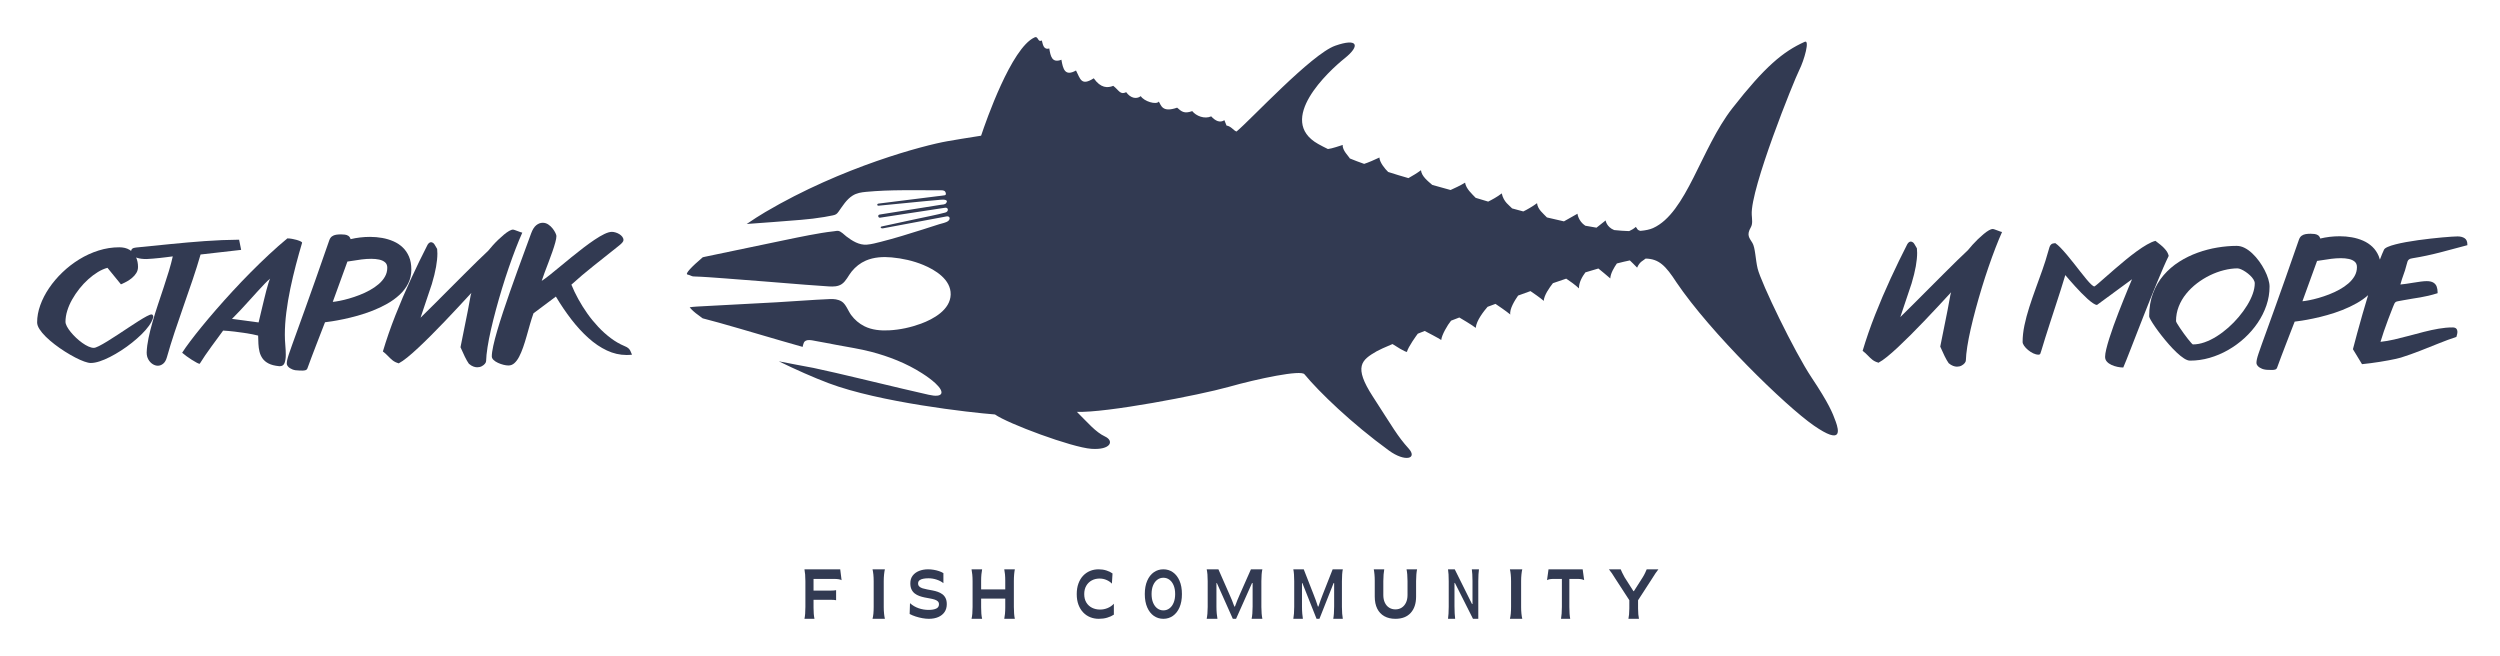 <svg width="404" height="106" viewBox="0 0 404 106" fill="none" xmlns="http://www.w3.org/2000/svg">
<path fill-rule="evenodd" clip-rule="evenodd" d="M296.659 68.145C296.153 66.736 295.548 65.206 292.755 61.017C289.963 56.828 284.584 45.686 284.031 43.39C283.686 41.963 283.657 40.019 283.192 39.261C282.666 38.4 282.212 37.994 282.935 36.728C283.256 36.164 283.129 35.478 283.082 34.694C282.837 30.517 289.917 12.989 290.744 11.357C291.568 9.725 292.528 6.297 291.613 6.768C288.147 8.338 285.233 10.731 279.955 17.484C274.864 23.996 272.572 34.397 267.134 36.856C266.608 37.093 265.913 37.239 265.087 37.308C264.509 37.167 264.612 36.921 264.344 36.669C264.014 36.978 263.595 37.202 263.27 37.346C262.52 37.327 261.709 37.269 260.848 37.179C259.604 36.674 259.468 35.624 259.468 35.624L257.995 36.792C257.402 36.696 256.795 36.59 256.179 36.475C255.034 35.71 254.921 34.536 254.921 34.536L252.731 35.772C251.814 35.571 250.893 35.357 249.981 35.137C249.372 34.478 248.501 33.862 248.385 32.834C247.726 33.33 246.673 33.936 246.164 34.168C245.549 34.005 244.945 33.842 244.359 33.68C243.916 33.182 242.988 32.671 242.684 31.25C241.96 31.822 241.028 32.315 240.489 32.578C239.748 32.36 239.073 32.155 238.47 31.971C237.843 31.308 236.921 30.518 236.754 29.516C236.037 29.962 235.034 30.429 234.412 30.705C233.628 30.483 232.62 30.207 231.452 29.883C230.732 29.255 229.731 28.493 229.63 27.508C229.024 27.967 228.164 28.471 227.603 28.784C226.265 28.391 225.753 28.253 224.328 27.79C223.819 27.309 222.936 26.221 222.913 25.454C222.332 25.748 220.95 26.334 220.446 26.483C219.424 26.119 219.097 25.997 218.131 25.605C217.961 25.256 216.885 24.284 216.989 23.422C216.576 23.544 215.254 24.016 214.592 24.084C214.042 23.817 213.514 23.547 213.024 23.271C206.158 19.423 214.702 11.494 217.293 9.426C219.884 7.357 219.419 6.109 215.782 7.384C211.938 8.731 202.073 19.403 199.822 21.253C199.368 21.13 198.97 20.402 198.204 20.287C198.054 19.892 197.934 19.584 197.861 19.423C197.147 19.892 196.417 19.552 195.729 18.805C194.656 19.283 193.301 18.753 192.665 17.956C191.331 18.439 190.909 17.991 190.225 17.398C187.765 18.258 187.635 16.965 187.261 16.415C186.86 16.981 184.884 16.39 184.351 15.539C183.588 16.111 182.633 15.795 181.995 14.897C181.023 15.371 180.849 14.613 179.903 13.871C178.981 14.245 177.868 14.249 176.75 12.652C174.711 13.958 174.583 12.746 173.884 11.392C172.097 12.391 171.783 11.173 171.524 9.654C169.988 10.242 169.768 9.071 169.562 7.831C168.587 8.104 168.525 7.091 168.359 6.538C167.644 6.906 167.826 5.737 167.162 6.056C163.44 7.767 159.345 19.539 158.549 21.921C158.51 21.929 158.472 21.941 158.434 21.947C155.904 22.343 154.691 22.544 153.05 22.83C149.395 23.47 136.153 26.912 123.67 34.271C122.749 34.814 121.723 35.474 120.667 36.195C123.604 35.979 126.543 35.773 129.478 35.523C130.727 35.418 131.976 35.274 133.213 35.065C133.674 34.987 134.135 34.905 134.591 34.804C135.061 34.7 135.221 34.606 135.506 34.208C136.164 33.287 136.787 32.239 137.764 31.62C138.451 31.184 139.184 31.077 139.976 31.002C143.925 30.631 147.922 30.757 151.885 30.75C152.149 30.75 152.541 30.719 152.726 30.951C152.843 31.099 152.975 31.5 152.667 31.556C152.294 31.625 151.91 31.654 151.533 31.702C149.525 31.954 147.517 32.205 145.508 32.456C144.628 32.566 143.749 32.677 142.869 32.787C142.628 32.817 142.386 32.847 142.144 32.878C142.073 32.887 141.997 32.892 141.927 32.908C141.683 32.962 141.731 33.266 141.968 33.242C143.435 33.097 144.902 32.953 146.368 32.812C148.258 32.627 150.146 32.434 152.038 32.277C152.374 32.249 153.325 32.206 152.917 32.799C152.724 33.082 152.298 33.052 151.994 33.1C148.771 33.615 145.546 34.129 142.322 34.643C142.244 34.657 142.164 34.66 142.089 34.685C141.8 34.785 141.918 35.208 142.204 35.182C142.264 35.177 142.318 35.162 142.375 35.154C142.52 35.132 142.664 35.109 142.809 35.088C143.569 34.971 144.328 34.855 145.089 34.739C147.124 34.427 149.161 34.117 151.197 33.805C151.702 33.728 152.208 33.65 152.713 33.573C153.297 33.484 153.343 34.195 152.766 34.346C151.237 34.747 149.672 35.04 148.127 35.375C146.343 35.763 144.56 36.147 142.775 36.531C142.669 36.553 142.549 36.565 142.446 36.604C142.162 36.712 142.401 36.953 142.65 36.906C142.664 36.903 142.679 36.901 142.692 36.898C142.757 36.886 142.821 36.874 142.885 36.862C143.561 36.735 144.239 36.607 144.916 36.481C146.985 36.093 149.054 35.705 151.124 35.316C151.737 35.201 152.348 35.087 152.961 34.972C153.474 34.876 153.646 35.358 153.237 35.702C152.896 35.988 152.21 36.094 151.797 36.228C150.897 36.519 149.997 36.81 149.095 37.093C146.856 37.8 144.61 38.505 142.333 39.08C141.599 39.265 140.846 39.472 140.088 39.535C138.842 39.638 137.715 38.923 136.763 38.198C136.42 37.936 135.911 37.375 135.463 37.312C135.252 37.283 134.961 37.353 134.738 37.377C133.409 37.52 132.089 37.758 130.775 38.001C129.458 38.249 128.146 38.525 126.833 38.796C122.537 39.681 118.245 40.582 113.953 41.486C113.832 41.511 113.704 41.54 113.569 41.572C111.751 43.118 110.649 44.273 111.102 44.364C111.25 44.394 111.518 44.494 111.864 44.64L112.102 44.674C113.772 44.725 115.441 44.865 117.105 44.985C121.455 45.302 125.799 45.673 130.148 46.014C131.416 46.114 132.685 46.208 133.956 46.285C134.664 46.328 135.437 46.318 136.046 45.896C136.737 45.417 137.107 44.512 137.634 43.869C138.258 43.105 139.014 42.506 139.919 42.112C141.214 41.548 142.704 41.466 144.091 41.595C145.846 41.758 147.567 42.137 149.2 42.812C151.149 43.618 153.686 45.174 153.63 47.594C153.573 50.061 150.838 51.567 148.832 52.305C147.18 52.913 145.405 53.299 143.645 53.384C142.307 53.448 140.906 53.331 139.688 52.721C138.832 52.292 138.109 51.67 137.54 50.899C137.069 50.262 136.69 49.121 136 48.711C135.412 48.361 134.762 48.3 134.097 48.329C131.232 48.45 128.346 48.694 125.475 48.852C121.194 49.091 116.913 49.316 112.632 49.539C112.143 49.566 111.769 49.606 111.452 49.66C111.528 49.753 111.611 49.848 111.701 49.947C112.054 50.332 112.693 50.843 113.548 51.442C114.423 51.66 115.289 51.898 116.159 52.141C120.685 53.41 125.18 54.792 129.706 56.056C129.753 55.832 129.805 55.609 129.895 55.398C130.194 54.693 131.291 55.017 131.842 55.111C132.961 55.303 134.075 55.529 135.191 55.739C137.056 56.091 138.942 56.37 140.78 56.85C143.655 57.602 146.489 58.708 149.003 60.32C149.77 60.812 150.527 61.344 151.195 61.969C152.78 63.451 152.365 64.324 150.083 63.795C148.689 63.473 147.295 63.151 145.901 62.828C141.099 61.717 136.303 60.489 131.474 59.459C129.606 59.099 127.717 58.766 125.856 58.389C128.626 59.742 131.434 60.992 133.918 61.928C142.106 65.014 156.79 66.673 160.787 66.977C162.848 68.451 173.205 72.306 176.358 72.529C179.509 72.753 180.094 71.249 178.566 70.538C177.04 69.826 175.785 68.292 174.019 66.553C178.731 66.748 193.814 63.857 198.543 62.525C203.272 61.193 210.273 59.725 210.806 60.489C213.184 63.363 218.438 68.434 224.46 72.812C227.085 74.721 229.119 74.122 227.636 72.48C225.818 70.469 225.083 69.075 221.847 64.078C218.695 59.215 220.014 58.185 222.481 56.76C222.857 56.543 223.752 56.138 225.028 55.598C225.612 55.978 226.992 56.852 227.358 56.873C227.551 56.052 228.932 54.172 229.114 53.926C229.477 53.781 229.849 53.633 230.232 53.482C230.699 53.724 232.428 54.626 232.905 54.942C232.977 54.138 233.916 52.513 234.494 51.82C234.933 51.65 235.377 51.481 235.826 51.307C236.158 51.501 237.74 52.426 238.482 52.984C238.568 51.803 239.827 50.233 240.391 49.581C240.816 49.423 241.243 49.264 241.67 49.106C242.172 49.44 243.295 50.204 244.069 50.828C243.894 49.959 244.82 48.485 245.326 47.764C246 47.518 246.667 47.277 247.323 47.042C247.836 47.388 248.891 48.118 249.47 48.621C249.509 47.731 250.38 46.489 250.953 45.762C251.694 45.505 252.412 45.259 253.1 45.029C253.633 45.383 254.582 46.043 255.159 46.604C255.132 45.658 255.701 44.684 256.2 44.016C256.975 43.774 257.681 43.562 258.299 43.389C258.779 43.779 259.665 44.504 260.223 44.995C260.25 44.194 260.852 43.197 261.286 42.576C262.062 42.375 262.757 42.208 263.383 42.082C263.679 42.363 264.088 42.76 264.557 43.251C265 42.232 265.56 42.126 265.931 41.786C268.093 41.828 269.178 42.953 270.908 45.62C276.409 53.765 288.511 65.585 293.138 68.785C297.768 71.986 297.165 69.555 296.659 68.145Z" fill="#323A52"/>
<path fill-rule="evenodd" clip-rule="evenodd" d="M23.705 57V56.911C23.73 56.219 23.829 55.458 24.002 54.626C24.175 53.795 24.392 52.926 24.654 52.019C24.916 51.111 25.203 50.188 25.515 49.247C25.827 48.306 26.137 47.376 26.445 46.455C26.753 45.536 27.036 44.65 27.293 43.797C27.551 42.945 27.759 42.156 27.92 41.43C27.92 41.43 27.825 41.443 27.635 41.468C27.445 41.494 27.196 41.526 26.888 41.563C26.58 41.601 26.238 41.641 25.863 41.684C25.487 41.726 25.112 41.762 24.736 41.791C24.361 41.821 24.012 41.844 23.692 41.861C23.076 41.861 22.584 41.802 22.217 41.684C22.141 41.659 22.069 41.633 22.001 41.605C22.203 42.061 22.303 42.573 22.303 43.139C22.303 43.502 22.21 43.831 22.025 44.126C21.839 44.422 21.61 44.683 21.335 44.911C21.061 45.139 20.787 45.329 20.512 45.481C20.238 45.633 20.008 45.749 19.823 45.829C19.637 45.909 19.544 45.949 19.544 45.949L17.367 43.279C16.861 43.413 16.344 43.641 15.816 43.962C15.289 44.283 14.77 44.673 14.259 45.133C13.748 45.593 13.274 46.099 12.835 46.652C12.396 47.204 12.006 47.783 11.665 48.386C11.323 48.989 11.057 49.599 10.867 50.215C10.677 50.831 10.582 51.426 10.582 52C10.582 52.211 10.658 52.46 10.81 52.747C10.962 53.034 11.167 53.335 11.424 53.652C11.681 53.968 11.971 54.278 12.291 54.582C12.611 54.886 12.943 55.16 13.285 55.405C13.627 55.65 13.96 55.846 14.285 55.993C14.61 56.141 14.903 56.215 15.164 56.215C15.333 56.215 15.61 56.118 15.993 55.924C16.378 55.73 16.831 55.472 17.355 55.151C17.878 54.831 18.43 54.479 19.012 54.095C19.595 53.711 20.179 53.325 20.765 52.937C21.352 52.548 21.898 52.194 22.405 51.873C22.911 51.553 23.348 51.295 23.715 51.101C24.082 50.907 24.341 50.81 24.493 50.81C24.586 50.81 24.656 50.855 24.702 50.943C24.749 51.031 24.772 51.126 24.772 51.228C24.772 51.27 24.766 51.297 24.753 51.31C24.74 51.323 24.725 51.363 24.708 51.431C24.599 51.801 24.386 52.209 24.069 52.652C23.753 53.095 23.36 53.546 22.892 54.006C22.424 54.466 21.907 54.922 21.341 55.373C20.776 55.825 20.19 56.246 19.582 56.639C18.974 57.031 18.373 57.38 17.778 57.683C17.183 57.987 16.62 58.225 16.088 58.398C15.557 58.572 15.084 58.658 14.671 58.658C14.409 58.658 14.059 58.58 13.62 58.424C13.181 58.268 12.694 58.05 12.158 57.772C11.622 57.493 11.068 57.173 10.493 56.81C9.92 56.447 9.367 56.061 8.835 55.651C8.304 55.242 7.825 54.829 7.399 54.411C6.973 53.994 6.633 53.587 6.38 53.19C6.127 52.793 6 52.426 6 52.089C6 51.194 6.169 50.274 6.506 49.329C6.844 48.384 7.318 47.46 7.93 46.557C8.542 45.654 9.261 44.806 10.089 44.013C10.916 43.219 11.823 42.519 12.81 41.911C13.797 41.304 14.839 40.827 15.937 40.481C17.034 40.135 18.148 39.962 19.278 39.962C19.936 39.962 20.489 40.099 20.937 40.373C21.024 40.427 21.108 40.485 21.187 40.546C21.196 40.41 21.259 40.293 21.375 40.196C21.502 40.091 21.705 40.026 21.983 40C23.84 39.814 25.69 39.629 27.534 39.443C29.378 39.257 31.224 39.097 33.072 38.962C34.92 38.827 36.776 38.751 38.641 38.734L38.97 40.38L32.413 41.127C32.026 42.468 31.593 43.842 31.116 45.247C30.639 46.652 30.152 48.063 29.654 49.481C29.156 50.898 28.677 52.299 28.217 53.683C27.757 55.067 27.341 56.417 26.97 57.734C26.835 58.215 26.633 58.563 26.363 58.778C26.093 58.994 25.81 59.101 25.515 59.101C25.219 59.101 24.933 59.01 24.654 58.829C24.376 58.648 24.148 58.398 23.971 58.082C23.793 57.766 23.705 57.405 23.705 57Z" fill="#323A52"/>
<path fill-rule="evenodd" clip-rule="evenodd" d="M41.715 54.231C41.149 54.088 40.538 53.964 39.879 53.858C39.221 53.753 38.563 53.662 37.905 53.586C37.247 53.51 36.631 53.455 36.057 53.422C35.82 53.751 35.538 54.137 35.209 54.58C34.88 55.023 34.536 55.491 34.177 55.985C33.819 56.479 33.472 56.968 33.139 57.453C32.806 57.938 32.517 58.384 32.272 58.789C32.196 58.798 32.044 58.742 31.816 58.624C31.588 58.506 31.327 58.354 31.031 58.168C30.736 57.983 30.445 57.785 30.158 57.574C29.871 57.362 29.631 57.173 29.436 57.004C29.757 56.498 30.188 55.886 30.728 55.168C31.268 54.451 31.892 53.658 32.601 52.789C33.31 51.92 34.086 51 34.93 50.029C35.774 49.059 36.662 48.068 37.595 47.055C38.527 46.042 39.489 45.036 40.481 44.036C41.472 43.036 42.47 42.067 43.474 41.131C44.478 40.194 45.466 39.325 46.436 38.523C46.664 38.523 46.919 38.549 47.202 38.599C47.485 38.65 47.753 38.713 48.006 38.789C48.259 38.865 48.462 38.943 48.614 39.023C48.765 39.103 48.833 39.177 48.816 39.245C48.478 40.376 48.145 41.568 47.816 42.821C47.487 44.074 47.187 45.346 46.917 46.637C46.647 47.928 46.432 49.207 46.272 50.472C46.111 51.738 46.031 52.949 46.031 54.105C46.031 54.645 46.057 55.2 46.107 55.77C46.158 56.339 46.183 56.861 46.183 57.333C46.183 57.865 46.118 58.306 45.987 58.656C45.856 59.006 45.592 59.181 45.196 59.181C45.17 59.181 45.147 59.179 45.126 59.175C45.105 59.171 45.082 59.169 45.056 59.169C44.382 59.101 43.833 58.96 43.411 58.745C42.989 58.53 42.662 58.258 42.43 57.928C42.198 57.599 42.033 57.234 41.936 56.833C41.839 56.433 41.78 56.011 41.759 55.568C41.738 55.125 41.723 54.679 41.715 54.231ZM43.652 45.029C43.415 45.215 43.12 45.492 42.766 45.859C42.411 46.226 42.019 46.647 41.588 47.124C41.158 47.601 40.706 48.099 40.234 48.618C39.761 49.137 39.291 49.65 38.823 50.156C38.354 50.662 37.909 51.122 37.487 51.535L41.791 52.105C41.833 51.928 41.899 51.651 41.987 51.276C42.076 50.9 42.179 50.466 42.297 49.972C42.415 49.478 42.537 48.97 42.664 48.447C42.791 47.924 42.915 47.426 43.037 46.953C43.16 46.481 43.276 46.071 43.386 45.725C43.495 45.38 43.584 45.147 43.652 45.029Z" fill="#323A52"/>
<path fill-rule="evenodd" clip-rule="evenodd" d="M55.091 37.875C55.302 37.875 55.513 37.888 55.724 37.913C55.935 37.938 56.123 38.004 56.287 38.109C56.452 38.215 56.576 38.394 56.66 38.647C57.142 38.529 57.65 38.439 58.186 38.375C58.722 38.312 59.26 38.28 59.8 38.28C60.466 38.28 61.12 38.337 61.762 38.451C62.403 38.565 63.008 38.746 63.578 38.995C64.148 39.244 64.648 39.573 65.078 39.983C65.509 40.392 65.848 40.89 66.097 41.476C66.346 42.063 66.471 42.757 66.471 43.559C66.471 44.386 66.3 45.136 65.958 45.812C65.616 46.487 65.152 47.096 64.565 47.641C63.979 48.185 63.312 48.668 62.566 49.09C61.819 49.512 61.036 49.883 60.218 50.204C59.399 50.524 58.587 50.797 57.781 51.02C56.975 51.244 56.218 51.43 55.509 51.577C54.8 51.725 54.186 51.839 53.667 51.919C53.148 51.999 52.766 52.052 52.522 52.077C52.302 52.643 52.068 53.246 51.819 53.887C51.57 54.529 51.319 55.178 51.066 55.837C50.812 56.495 50.568 57.136 50.331 57.761C50.095 58.385 49.88 58.968 49.686 59.508C49.627 59.668 49.526 59.771 49.382 59.818C49.239 59.864 49.078 59.887 48.901 59.887C48.808 59.887 48.716 59.885 48.623 59.881C48.53 59.877 48.437 59.875 48.344 59.875C47.914 59.875 47.551 59.816 47.256 59.698C46.96 59.58 46.734 59.434 46.578 59.261C46.422 59.088 46.344 58.913 46.344 58.736C46.344 58.567 46.369 58.367 46.42 58.135C46.471 57.903 46.562 57.593 46.692 57.204C46.823 56.816 47 56.31 47.224 55.685C47.447 55.061 47.73 54.278 48.072 53.337C48.414 52.396 48.825 51.255 49.306 49.913C49.788 48.572 50.351 46.989 50.996 45.166C51.642 43.344 52.378 41.238 53.205 38.85C53.306 38.555 53.454 38.337 53.648 38.198C53.842 38.059 54.063 37.971 54.313 37.932C54.562 37.895 54.821 37.875 55.091 37.875ZM62.584 43.267C62.584 42.888 62.464 42.594 62.224 42.388C61.983 42.181 61.669 42.035 61.281 41.951C60.893 41.867 60.466 41.825 60.002 41.825C59.487 41.825 58.969 41.858 58.445 41.925C57.922 41.993 57.454 42.063 57.041 42.134C56.627 42.206 56.327 42.25 56.142 42.267L53.774 48.786C54.061 48.761 54.433 48.704 54.888 48.615C55.344 48.527 55.846 48.404 56.395 48.248C56.943 48.092 57.507 47.902 58.084 47.678C58.663 47.455 59.22 47.196 59.756 46.9C60.291 46.605 60.772 46.274 61.199 45.907C61.625 45.54 61.962 45.136 62.211 44.698C62.46 44.259 62.584 43.782 62.584 43.267Z" fill="#323A52"/>
<path fill-rule="evenodd" clip-rule="evenodd" d="M70.644 40.228C70.669 40.456 70.682 40.705 70.682 40.975C70.682 41.591 70.61 42.308 70.466 43.127C70.323 43.945 70.095 44.874 69.783 45.912L67.96 51.342C68.694 50.625 69.46 49.867 70.258 49.07C71.055 48.272 71.855 47.47 72.657 46.664C73.458 45.859 74.239 45.078 74.998 44.323C75.758 43.568 76.467 42.865 77.125 42.215C77.783 41.566 78.37 41.005 78.884 40.532C79.103 40.262 79.352 39.971 79.631 39.658C79.91 39.346 80.205 39.041 80.517 38.741C80.829 38.441 81.135 38.167 81.435 37.918C81.734 37.669 82.013 37.471 82.27 37.323C82.528 37.175 82.745 37.102 82.922 37.102C82.964 37.102 83.057 37.127 83.201 37.178C83.344 37.228 83.5 37.285 83.669 37.349C83.838 37.412 83.992 37.469 84.131 37.519C84.27 37.57 84.361 37.595 84.403 37.595C84.066 38.346 83.711 39.203 83.34 40.165C82.968 41.127 82.595 42.154 82.219 43.247C81.844 44.34 81.481 45.46 81.131 46.608C80.781 47.755 80.454 48.892 80.15 50.019C79.846 51.146 79.576 52.226 79.34 53.259C79.104 54.293 78.918 55.245 78.783 56.114C78.648 56.983 78.572 57.726 78.555 58.342C78.555 58.477 78.492 58.623 78.365 58.779C78.239 58.935 78.068 59.069 77.853 59.183C77.637 59.297 77.391 59.354 77.112 59.354C76.918 59.354 76.709 59.312 76.485 59.228C76.262 59.144 76.028 59 75.783 58.797C75.572 58.502 75.353 58.122 75.125 57.658C74.897 57.194 74.661 56.679 74.416 56.114L75.593 50.253L76.049 47.797C76.066 47.722 76.085 47.646 76.106 47.57C76.127 47.494 76.15 47.413 76.175 47.329C75.5 48.063 74.793 48.827 74.055 49.62C73.317 50.414 72.574 51.2 71.827 51.981C71.081 52.762 70.346 53.513 69.625 54.234C68.903 54.956 68.22 55.618 67.574 56.221C66.929 56.825 66.342 57.34 65.815 57.766C65.287 58.192 64.838 58.502 64.467 58.696C64.467 58.704 64.465 58.709 64.461 58.709C64.457 58.709 64.455 58.713 64.455 58.721C64.446 58.721 64.442 58.719 64.442 58.715C64.442 58.711 64.437 58.709 64.429 58.709L64.404 58.735L64.391 58.697C64.02 58.596 63.706 58.441 63.448 58.235C63.191 58.028 62.942 57.795 62.702 57.538C62.461 57.281 62.185 57.034 61.873 56.798C62.446 54.874 63.121 52.926 63.898 50.956C64.674 48.986 65.507 47.037 66.398 45.108C67.288 43.18 68.189 41.326 69.1 39.545C69.269 39.275 69.459 39.14 69.67 39.14C69.763 39.148 69.86 39.182 69.961 39.241C70.062 39.3 70.151 39.393 70.227 39.52L70.644 40.228Z" fill="#323A52"/>
<path fill-rule="evenodd" clip-rule="evenodd" d="M87.538 45.392C87.893 45.164 88.319 44.852 88.817 44.456C89.315 44.059 89.861 43.614 90.456 43.12C91.051 42.627 91.669 42.118 92.31 41.595C92.952 41.072 93.593 40.565 94.234 40.076C94.876 39.586 95.487 39.146 96.07 38.753C96.652 38.361 97.184 38.049 97.665 37.816C98.146 37.585 98.551 37.468 98.88 37.468C99.057 37.468 99.253 37.5 99.469 37.563C99.684 37.627 99.888 37.717 100.082 37.835C100.276 37.953 100.437 38.095 100.563 38.259C100.69 38.424 100.753 38.603 100.753 38.797C100.753 38.916 100.692 39.046 100.57 39.19C100.447 39.334 100.3 39.475 100.127 39.614C99.954 39.753 99.783 39.89 99.614 40.026C98.39 41.004 97.165 41.979 95.937 42.949C94.709 43.92 93.508 44.937 92.335 46C92.639 46.751 93.008 47.523 93.443 48.316C93.878 49.11 94.365 49.888 94.905 50.652C95.445 51.416 96.034 52.137 96.671 52.816C97.308 53.496 97.983 54.103 98.697 54.639C99.409 55.175 100.15 55.603 100.918 55.924C101.188 56.034 101.39 56.145 101.525 56.259C101.66 56.373 101.77 56.512 101.855 56.677C101.939 56.841 102.032 57.054 102.133 57.316C101.989 57.333 101.844 57.345 101.696 57.354C101.548 57.363 101.403 57.367 101.26 57.367C100.171 57.367 99.11 57.124 98.076 56.639C97.042 56.154 96.047 55.481 95.089 54.62C94.131 53.759 93.211 52.757 92.329 51.614C91.447 50.47 90.614 49.24 89.829 47.924L86.209 50.633C86.007 51.207 85.815 51.812 85.633 52.449C85.452 53.086 85.272 53.719 85.095 54.348C84.918 54.977 84.73 55.574 84.532 56.139C84.334 56.705 84.121 57.206 83.893 57.645C83.665 58.084 83.41 58.43 83.127 58.683C82.844 58.936 82.526 59.063 82.171 59.063C81.935 59.063 81.665 59.025 81.361 58.949C81.058 58.873 80.762 58.77 80.475 58.639C80.188 58.508 79.95 58.352 79.76 58.17C79.57 57.989 79.475 57.793 79.475 57.582C79.475 57.177 79.553 56.615 79.71 55.898C79.865 55.181 80.081 54.356 80.355 53.424C80.629 52.491 80.944 51.487 81.298 50.411C81.652 49.335 82.03 48.227 82.431 47.088C82.832 45.949 83.235 44.821 83.639 43.702C84.044 42.584 84.435 41.517 84.811 40.5C85.186 39.483 85.526 38.557 85.829 37.721C86.057 37.097 86.336 36.654 86.665 36.392C86.994 36.131 87.34 36 87.703 36C88.023 36 88.319 36.089 88.589 36.266C88.859 36.443 89.093 36.658 89.291 36.911C89.49 37.164 89.644 37.407 89.754 37.639C89.864 37.871 89.918 38.038 89.918 38.139C89.918 38.392 89.857 38.743 89.734 39.19C89.612 39.637 89.454 40.137 89.26 40.69C89.066 41.242 88.859 41.808 88.64 42.386C88.42 42.964 88.211 43.515 88.013 44.038C87.815 44.561 87.656 45.013 87.538 45.392Z" fill="#323A52"/>
<path fill-rule="evenodd" clip-rule="evenodd" d="M130 100C130.05 99.779 130.088 99.501 130.114 99.166C130.139 98.831 130.152 98.469 130.152 98.08V93.92C130.152 93.531 130.138 93.169 130.11 92.834C130.082 92.499 130.045 92.221 130 92H135.78L136 93.76C135.899 93.691 135.745 93.64 135.54 93.606C135.335 93.571 135.089 93.554 134.802 93.554H131.468V95.44H134.228C134.616 95.44 134.911 95.417 135.114 95.371V96.994C134.911 96.948 134.616 96.925 134.228 96.925H131.468V98.217C131.468 98.956 131.519 99.55 131.62 100H130Z" fill="#323A52"/>
<path fill-rule="evenodd" clip-rule="evenodd" d="M141 100C141.062 99.779 141.109 99.501 141.141 99.166C141.172 98.831 141.187 98.469 141.187 98.08V93.92C141.187 93.531 141.17 93.169 141.136 92.834C141.101 92.499 141.055 92.221 141 92H143C142.945 92.221 142.9 92.499 142.865 92.834C142.83 93.169 142.813 93.531 142.813 93.92V98.08C142.813 98.469 142.83 98.831 142.865 99.166C142.9 99.501 142.945 99.779 143 100H141Z" fill="#323A52"/>
<path fill-rule="evenodd" clip-rule="evenodd" d="M150.093 100C149.782 100 149.44 99.967 149.069 99.901C148.697 99.835 148.331 99.743 147.97 99.626C147.609 99.509 147.286 99.373 147 99.22L147.055 97.472C147.465 97.839 147.93 98.112 148.45 98.291C148.969 98.47 149.509 98.56 150.07 98.56C150.564 98.56 150.965 98.492 151.274 98.357C151.583 98.222 151.738 97.985 151.738 97.648C151.738 97.45 151.673 97.291 151.543 97.17C151.413 97.049 151.238 96.954 151.017 96.885C150.796 96.815 150.548 96.756 150.273 96.709C149.997 96.661 149.714 96.608 149.423 96.549C149.132 96.491 148.849 96.412 148.574 96.313C148.299 96.214 148.051 96.081 147.83 95.912C147.609 95.743 147.434 95.526 147.304 95.258C147.174 94.991 147.109 94.66 147.109 94.264C147.109 93.766 147.238 93.35 147.495 93.017C147.752 92.683 148.099 92.43 148.535 92.258C148.971 92.086 149.452 92 149.977 92C150.273 92 150.573 92.026 150.877 92.077C151.18 92.128 151.469 92.2 151.742 92.291C152.014 92.383 152.252 92.491 152.454 92.616V94.242C152.169 94.007 151.808 93.817 151.371 93.67C150.935 93.524 150.486 93.451 150.023 93.451C149.732 93.451 149.46 93.475 149.205 93.522C148.951 93.569 148.747 93.654 148.594 93.774C148.44 93.896 148.364 94.066 148.364 94.286C148.364 94.491 148.429 94.656 148.559 94.78C148.688 94.904 148.864 95.002 149.085 95.071C149.305 95.141 149.553 95.201 149.829 95.252C150.104 95.304 150.388 95.357 150.682 95.412C150.976 95.467 151.26 95.542 151.535 95.637C151.81 95.733 152.059 95.861 152.279 96.022C152.5 96.183 152.675 96.394 152.805 96.654C152.935 96.914 153 97.242 153 97.637C153 98.128 152.88 98.549 152.642 98.901C152.403 99.253 152.066 99.524 151.632 99.714C151.199 99.904 150.686 100 150.093 100Z" fill="#323A52"/>
<path fill-rule="evenodd" clip-rule="evenodd" d="M157 100C157.113 99.528 157.169 98.888 157.169 98.08V93.92C157.169 93.531 157.153 93.169 157.12 92.834C157.088 92.499 157.047 92.221 157 92H158.712C158.664 92.236 158.626 92.509 158.596 92.817C158.566 93.126 158.551 93.471 158.551 93.852V95.245H162.449V93.852C162.449 93.463 162.433 93.113 162.404 92.8C162.374 92.488 162.335 92.221 162.288 92H164C163.953 92.221 163.914 92.499 163.884 92.834C163.854 93.169 163.84 93.531 163.84 93.92V98.08C163.84 98.469 163.853 98.831 163.88 99.166C163.907 99.501 163.946 99.779 164 100H162.288C162.335 99.779 162.374 99.512 162.404 99.2C162.433 98.888 162.449 98.537 162.449 98.149V96.732H158.551V98.149C158.551 98.522 158.563 98.863 158.587 99.171C158.611 99.48 158.653 99.757 158.712 100H157Z" fill="#323A52"/>
<path fill-rule="evenodd" clip-rule="evenodd" d="M177.56 100C177.071 100 176.611 99.914 176.181 99.741C175.752 99.57 175.373 99.313 175.046 98.972C174.719 98.632 174.463 98.214 174.278 97.72C174.093 97.225 174 96.656 174 96.011C174 95.366 174.091 94.794 174.274 94.297C174.457 93.798 174.709 93.379 175.031 93.038C175.353 92.698 175.727 92.44 176.154 92.264C176.582 92.088 177.043 92 177.537 92C177.979 92 178.398 92.062 178.791 92.187C179.185 92.311 179.516 92.472 179.784 92.67L179.683 94.319C179.467 94.084 179.183 93.888 178.83 93.731C178.478 93.573 178.095 93.494 177.683 93.494C177.22 93.494 176.802 93.595 176.428 93.796C176.055 93.998 175.759 94.286 175.541 94.66C175.322 95.033 175.212 95.483 175.212 96.011C175.212 96.546 175.326 96.998 175.552 97.368C175.779 97.738 176.085 98.02 176.471 98.214C176.857 98.408 177.292 98.505 177.776 98.505C178.208 98.505 178.622 98.421 179.015 98.252C179.409 98.084 179.737 97.854 180 97.56V99.329C179.686 99.534 179.323 99.698 178.911 99.818C178.499 99.94 178.049 100 177.56 100Z" fill="#323A52"/>
<path fill-rule="evenodd" clip-rule="evenodd" d="M188 100C187.423 100 186.908 99.84 186.455 99.522C186.002 99.203 185.647 98.745 185.388 98.148C185.129 97.551 185 96.835 185 96C185 95.165 185.129 94.449 185.388 93.852C185.647 93.255 186.002 92.796 186.455 92.478C186.908 92.16 187.423 92 188 92C188.577 92 189.092 92.16 189.545 92.478C189.998 92.796 190.353 93.255 190.612 93.852C190.871 94.449 191 95.165 191 96C191 96.835 190.871 97.551 190.612 98.148C190.353 98.745 189.998 99.203 189.545 99.522C189.092 99.84 188.577 100 188 100ZM188 98.637C188.365 98.637 188.691 98.531 188.977 98.318C189.263 98.106 189.49 97.802 189.656 97.406C189.822 97.011 189.905 96.542 189.905 96C189.905 95.45 189.822 94.98 189.656 94.588C189.49 94.196 189.263 93.894 188.977 93.681C188.691 93.469 188.365 93.363 188 93.363C187.64 93.363 187.315 93.469 187.027 93.681C186.738 93.894 186.51 94.196 186.344 94.588C186.178 94.98 186.095 95.45 186.095 96C186.095 96.542 186.178 97.011 186.344 97.406C186.51 97.802 186.738 98.106 187.027 98.318C187.315 98.531 187.64 98.637 188 98.637Z" fill="#323A52"/>
<path fill-rule="evenodd" clip-rule="evenodd" d="M195 100C195.048 99.779 195.088 99.501 195.118 99.166C195.148 98.831 195.163 98.469 195.163 98.08V93.92C195.163 93.531 195.15 93.169 195.123 92.834C195.095 92.499 195.054 92.221 195 92H196.894L198.679 96.057C198.825 96.385 198.959 96.697 199.083 96.994C199.207 97.291 199.335 97.63 199.468 98.011H199.568C199.701 97.638 199.828 97.305 199.948 97.012C200.069 96.718 200.205 96.4 200.356 96.057L202.151 92H204C203.945 92.221 203.905 92.499 203.878 92.834C203.851 93.169 203.837 93.531 203.837 93.92V98.08C203.837 98.469 203.852 98.831 203.882 99.166C203.913 99.501 203.952 99.779 204 100H202.26C202.308 99.794 202.348 99.514 202.378 99.16C202.408 98.806 202.423 98.431 202.423 98.035V94.228H202.323L199.749 100H199.223L196.649 94.228H196.577V98.035C196.577 98.431 196.593 98.806 196.627 99.16C196.66 99.514 196.698 99.794 196.74 100H195Z" fill="#323A52"/>
<path fill-rule="evenodd" clip-rule="evenodd" d="M209 100C209.043 99.779 209.078 99.501 209.105 99.166C209.132 98.831 209.145 98.469 209.145 98.08V93.92C209.145 93.531 209.133 93.169 209.109 92.834C209.085 92.499 209.048 92.221 209 92H210.684L212.271 96.057C212.4 96.385 212.519 96.697 212.629 96.994C212.739 97.291 212.853 97.63 212.972 98.011H213.06C213.179 97.638 213.291 97.305 213.399 97.012C213.506 96.718 213.627 96.4 213.761 96.057L215.357 92H217C216.952 92.221 216.915 92.499 216.891 92.834C216.867 93.169 216.855 93.531 216.855 93.92V98.08C216.855 98.469 216.868 98.831 216.895 99.166C216.922 99.501 216.957 99.779 217 100H215.453C215.496 99.794 215.531 99.514 215.558 99.16C215.585 98.806 215.598 98.431 215.598 98.035V94.228H215.509L213.221 100H212.754L210.466 94.228H210.402V98.035C210.402 98.431 210.416 98.806 210.446 99.16C210.476 99.514 210.509 99.794 210.547 100H209Z" fill="#323A52"/>
<path fill-rule="evenodd" clip-rule="evenodd" d="M225.496 100C224.803 100 224.208 99.86 223.708 99.58C223.208 99.299 222.825 98.893 222.559 98.358C222.293 97.824 222.16 97.176 222.16 96.414V93.882C222.16 93.501 222.145 93.147 222.115 92.818C222.086 92.489 222.047 92.216 222 92H223.694C223.653 92.216 223.618 92.495 223.588 92.835C223.559 93.175 223.544 93.531 223.544 93.904V96.156C223.544 96.627 223.625 97.036 223.788 97.383C223.951 97.731 224.18 98 224.475 98.19C224.771 98.381 225.111 98.476 225.496 98.476C225.886 98.476 226.228 98.381 226.52 98.19C226.813 98 227.042 97.731 227.208 97.383C227.374 97.036 227.456 96.627 227.456 96.156V93.904C227.456 93.531 227.442 93.175 227.412 92.835C227.382 92.495 227.344 92.216 227.297 92H229C228.953 92.216 228.914 92.489 228.885 92.818C228.855 93.147 228.84 93.501 228.84 93.882V96.414C228.84 97.527 228.55 98.403 227.971 99.042C227.392 99.681 226.566 100 225.496 100Z" fill="#323A52"/>
<path fill-rule="evenodd" clip-rule="evenodd" d="M234 100C234.032 99.779 234.059 99.501 234.081 99.166C234.103 98.831 234.114 98.469 234.114 98.08V93.92C234.114 93.113 234.076 92.472 234 92H235.086L237.877 97.611H237.956V93.885C237.956 93.49 237.945 93.122 237.923 92.783C237.901 92.444 237.876 92.183 237.847 92H239C238.968 92.221 238.942 92.499 238.922 92.834C238.902 93.169 238.892 93.531 238.892 93.92V100H238.034L235.116 94.206H235.044V97.954C235.044 98.351 235.055 98.741 235.077 99.126C235.099 99.511 235.124 99.802 235.152 100H234Z" fill="#323A52"/>
<path fill-rule="evenodd" clip-rule="evenodd" d="M244 100C244.062 99.779 244.109 99.501 244.141 99.166C244.172 98.831 244.187 98.469 244.187 98.08V93.92C244.187 93.531 244.17 93.169 244.135 92.834C244.101 92.499 244.055 92.221 244 92H246C245.945 92.221 245.9 92.499 245.865 92.834C245.83 93.169 245.813 93.531 245.813 93.92V98.08C245.813 98.469 245.83 98.831 245.865 99.166C245.9 99.501 245.945 99.779 246 100H244Z" fill="#323A52"/>
<path fill-rule="evenodd" clip-rule="evenodd" d="M252.261 100C252.302 99.772 252.336 99.492 252.361 99.16C252.387 98.829 252.4 98.469 252.4 98.08V93.554H251.053C250.8 93.554 250.595 93.57 250.437 93.6C250.28 93.63 250.134 93.68 250 93.749L250.24 92H255.76L256 93.749C255.871 93.688 255.727 93.64 255.567 93.606C255.407 93.571 255.2 93.554 254.947 93.554H253.608V98.08C253.608 98.469 253.62 98.829 253.643 99.16C253.666 99.492 253.701 99.772 253.747 100H252.261Z" fill="#323A52"/>
<path fill-rule="evenodd" clip-rule="evenodd" d="M263.153 100C263.195 99.801 263.23 99.561 263.257 99.279C263.285 98.996 263.298 98.676 263.298 98.318V96.99L261.06 93.545C260.861 93.217 260.671 92.919 260.489 92.652C260.308 92.385 260.145 92.168 260 92H261.903C261.969 92.16 262.051 92.344 262.148 92.549C262.244 92.756 262.374 93.003 262.537 93.293L263.959 95.525H264.041L265.463 93.293C265.638 93.003 265.773 92.756 265.867 92.549C265.96 92.344 266.04 92.16 266.107 92H268C267.861 92.168 267.701 92.385 267.52 92.652C267.339 92.919 267.149 93.217 266.949 93.545L264.711 97.001V98.329C264.711 98.687 264.725 99.006 264.752 99.284C264.78 99.563 264.814 99.801 264.856 100H263.153Z" fill="#323A52"/>
<path fill-rule="evenodd" clip-rule="evenodd" d="M309.772 40.127C309.797 40.355 309.81 40.603 309.81 40.873C309.81 41.489 309.739 42.207 309.595 43.025C309.451 43.844 309.223 44.772 308.911 45.81L307.089 51.24C307.823 50.523 308.588 49.766 309.386 48.968C310.184 48.171 310.983 47.369 311.785 46.563C312.586 45.757 313.367 44.977 314.126 44.221C314.886 43.466 315.595 42.764 316.253 42.114C316.911 41.464 317.498 40.903 318.013 40.431C318.232 40.16 318.481 39.869 318.759 39.557C319.038 39.245 319.333 38.939 319.645 38.639C319.958 38.34 320.263 38.066 320.563 37.816C320.863 37.568 321.141 37.369 321.399 37.221C321.656 37.074 321.873 37 322.05 37C322.092 37 322.185 37.025 322.329 37.076C322.472 37.127 322.628 37.184 322.797 37.247C322.966 37.31 323.12 37.367 323.259 37.418C323.398 37.468 323.489 37.494 323.531 37.494C323.194 38.245 322.839 39.101 322.468 40.063C322.097 41.025 321.723 42.052 321.348 43.145C320.972 44.238 320.609 45.358 320.259 46.506C319.909 47.654 319.582 48.791 319.278 49.917C318.974 51.044 318.704 52.124 318.468 53.158C318.232 54.191 318.046 55.143 317.911 56.012C317.776 56.881 317.7 57.624 317.683 58.24C317.683 58.375 317.62 58.521 317.493 58.677C317.367 58.833 317.196 58.968 316.981 59.082C316.766 59.196 316.519 59.253 316.24 59.253C316.046 59.253 315.837 59.211 315.614 59.126C315.39 59.042 315.156 58.898 314.911 58.696C314.7 58.4 314.481 58.021 314.253 57.556C314.025 57.093 313.789 56.578 313.544 56.013L314.721 50.152L315.177 47.696C315.194 47.62 315.213 47.544 315.234 47.468C315.255 47.392 315.278 47.312 315.303 47.228C314.628 47.962 313.922 48.725 313.183 49.519C312.445 50.312 311.702 51.099 310.955 51.879C310.209 52.66 309.475 53.411 308.753 54.133C308.032 54.854 307.348 55.517 306.703 56.12C306.057 56.723 305.471 57.238 304.943 57.664C304.416 58.09 303.966 58.4 303.595 58.595C303.595 58.603 303.593 58.607 303.589 58.607C303.584 58.607 303.582 58.611 303.582 58.62C303.574 58.62 303.57 58.618 303.57 58.614C303.57 58.61 303.565 58.608 303.557 58.608L303.531 58.633L303.519 58.595C303.147 58.494 302.833 58.34 302.576 58.133C302.318 57.926 302.07 57.694 301.829 57.437C301.589 57.179 301.312 56.932 301 56.696C301.574 54.772 302.249 52.825 303.025 50.855C303.802 48.884 304.635 46.935 305.525 45.007C306.415 43.078 307.316 41.224 308.227 39.443C308.396 39.173 308.586 39.038 308.797 39.038C308.89 39.046 308.987 39.081 309.088 39.14C309.19 39.199 309.278 39.291 309.354 39.418L309.772 40.127Z" fill="#323A52"/>
<path fill-rule="evenodd" clip-rule="evenodd" d="M333.753 44.453C333.542 45.171 333.299 45.958 333.025 46.814C332.751 47.67 332.466 48.551 332.171 49.453C331.875 50.356 331.586 51.244 331.304 52.118C331.021 52.991 330.759 53.81 330.519 54.573C330.278 55.337 330.073 56.006 329.905 56.58C329.837 56.816 329.778 56.997 329.728 57.124C329.677 57.251 329.576 57.314 329.424 57.314C329.154 57.314 328.869 57.242 328.569 57.099C328.27 56.955 327.989 56.774 327.728 56.554C327.466 56.335 327.255 56.109 327.094 55.877C326.934 55.645 326.854 55.441 326.854 55.263C326.854 54.411 326.953 53.512 327.151 52.567C327.35 51.622 327.609 50.649 327.93 49.649C328.251 48.65 328.597 47.641 328.968 46.624C329.339 45.607 329.702 44.599 330.057 43.599C330.411 42.599 330.719 41.622 330.981 40.669C331.065 40.382 331.137 40.139 331.196 39.941C331.255 39.743 331.352 39.589 331.487 39.479C331.622 39.369 331.837 39.306 332.133 39.289C332.386 39.458 332.675 39.711 333 40.048C333.325 40.386 333.668 40.77 334.031 41.2C334.394 41.631 334.759 42.08 335.126 42.548C335.493 43.017 335.85 43.472 336.196 43.915C336.542 44.358 336.865 44.759 337.164 45.118C337.463 45.477 337.726 45.761 337.949 45.972C338.173 46.183 338.343 46.289 338.462 46.289C338.571 46.23 338.782 46.065 339.094 45.795C339.407 45.525 339.795 45.185 340.259 44.776C340.723 44.367 341.234 43.922 341.791 43.441C342.348 42.96 342.924 42.474 343.519 41.985C344.113 41.495 344.704 41.038 345.291 40.611C345.877 40.185 346.43 39.822 346.949 39.523C347.468 39.224 347.925 39.023 348.322 38.922C348.592 39.124 348.875 39.346 349.17 39.586C349.466 39.827 349.734 40.093 349.974 40.384C350.215 40.675 350.377 40.998 350.462 41.352C350.208 41.867 349.923 42.487 349.607 43.213C349.29 43.939 348.955 44.732 348.601 45.593C348.246 46.454 347.883 47.346 347.512 48.27C347.141 49.194 346.771 50.122 346.405 51.054C346.038 51.987 345.685 52.888 345.348 53.757C345.01 54.626 344.696 55.434 344.405 56.181C344.113 56.928 343.858 57.578 343.639 58.13C343.419 58.683 343.246 59.103 343.12 59.39C342.824 59.39 342.508 59.354 342.17 59.282C341.833 59.211 341.512 59.105 341.208 58.966C340.905 58.827 340.658 58.649 340.468 58.434C340.278 58.219 340.183 57.964 340.183 57.668C340.183 57.365 340.244 56.955 340.367 56.441C340.489 55.926 340.654 55.341 340.86 54.687C341.067 54.034 341.299 53.348 341.557 52.63C341.814 51.913 342.082 51.198 342.36 50.485C342.639 49.772 342.907 49.095 343.164 48.453C343.421 47.812 343.654 47.24 343.86 46.738C344.067 46.236 344.232 45.842 344.354 45.554C344.476 45.268 344.537 45.124 344.537 45.124L338.879 49.276C338.719 49.276 338.506 49.188 338.24 49.01C337.974 48.833 337.679 48.599 337.354 48.308C337.029 48.016 336.694 47.694 336.348 47.339C336.002 46.985 335.664 46.627 335.335 46.263C335.006 45.901 334.704 45.561 334.43 45.245C334.156 44.928 333.93 44.664 333.753 44.453Z" fill="#323A52"/>
<path fill-rule="evenodd" clip-rule="evenodd" d="M366.76 46.317C366.76 47.346 366.592 48.357 366.254 49.348C365.916 50.34 365.446 51.281 364.843 52.171C364.239 53.061 363.532 53.878 362.722 54.62C361.912 55.363 361.028 56.008 360.07 56.557C359.113 57.105 358.113 57.529 357.07 57.829C356.028 58.129 354.975 58.278 353.912 58.278C353.634 58.278 353.311 58.16 352.944 57.924C352.577 57.688 352.184 57.373 351.767 56.981C351.349 56.589 350.929 56.152 350.507 55.671C350.085 55.19 349.682 54.705 349.299 54.215C348.915 53.726 348.573 53.264 348.273 52.829C347.974 52.395 347.737 52.025 347.564 51.721C347.391 51.418 347.305 51.219 347.305 51.127C347.305 49.734 347.514 48.485 347.931 47.38C348.349 46.275 348.921 45.302 349.647 44.462C350.372 43.623 351.206 42.903 352.147 42.304C353.088 41.705 354.085 41.216 355.14 40.836C356.195 40.456 357.262 40.177 358.343 40C359.423 39.823 360.457 39.734 361.444 39.734C361.883 39.734 362.315 39.844 362.741 40.063C363.168 40.283 363.579 40.58 363.975 40.956C364.372 41.331 364.739 41.752 365.077 42.216C365.414 42.68 365.71 43.158 365.963 43.652C366.216 44.146 366.412 44.622 366.551 45.083C366.69 45.542 366.76 45.954 366.76 46.317ZM361.545 43.367C360.853 43.377 360.13 43.475 359.374 43.665C358.619 43.855 357.872 44.129 357.134 44.487C356.396 44.846 355.697 45.277 355.039 45.778C354.381 46.281 353.796 46.846 353.286 47.475C352.775 48.104 352.374 48.789 352.083 49.532C351.792 50.274 351.646 51.059 351.646 51.886C351.646 51.954 351.708 52.091 351.83 52.297C351.952 52.504 352.11 52.751 352.305 53.038C352.499 53.325 352.705 53.62 352.925 53.924C353.144 54.228 353.357 54.511 353.564 54.772C353.771 55.034 353.948 55.247 354.096 55.411C354.244 55.576 354.334 55.658 354.368 55.658C354.984 55.658 355.619 55.542 356.273 55.31C356.927 55.078 357.579 54.758 358.229 54.348C358.878 53.939 359.505 53.467 360.108 52.931C360.712 52.395 361.271 51.821 361.786 51.209C362.3 50.597 362.752 49.975 363.14 49.342C363.528 48.709 363.83 48.089 364.045 47.481C364.26 46.874 364.368 46.308 364.368 45.785C364.368 45.591 364.298 45.382 364.159 45.158C364.02 44.935 363.838 44.718 363.615 44.507C363.391 44.296 363.151 44.104 362.893 43.931C362.636 43.758 362.389 43.62 362.153 43.519C361.916 43.418 361.714 43.367 361.545 43.367Z" fill="#323A52"/>
<path fill-rule="evenodd" clip-rule="evenodd" d="M396.321 52.912C396.617 52.912 396.823 52.979 396.941 53.114C397.059 53.249 397.118 53.414 397.118 53.608C397.118 53.743 397.101 53.88 397.068 54.019C397.034 54.159 396.996 54.3 396.954 54.443C396.034 54.747 395.087 55.095 394.112 55.488C393.138 55.88 392.14 56.277 391.119 56.678C390.098 57.078 389.055 57.448 387.992 57.785C387.806 57.844 387.541 57.912 387.195 57.988C386.849 58.064 386.45 58.144 385.998 58.229C385.547 58.312 385.072 58.395 384.574 58.475C384.076 58.555 383.581 58.627 383.087 58.69C382.594 58.754 382.131 58.806 381.701 58.849L380.233 56.431C380.435 55.646 380.667 54.773 380.929 53.81C381.191 52.849 381.471 51.844 381.771 50.798C382.068 49.76 382.373 48.727 382.687 47.698C382.144 48.178 381.536 48.608 380.863 48.988C380.116 49.41 379.333 49.781 378.515 50.102C377.696 50.422 376.884 50.695 376.078 50.918C375.272 51.142 374.515 51.328 373.806 51.475C373.097 51.623 372.483 51.737 371.965 51.817C371.446 51.897 371.064 51.95 370.819 51.975C370.599 52.541 370.365 53.144 370.116 53.785C369.867 54.426 369.616 55.076 369.363 55.735C369.11 56.393 368.865 57.034 368.629 57.658C368.393 58.283 368.178 58.865 367.983 59.406C367.924 59.566 367.823 59.669 367.68 59.716C367.536 59.762 367.376 59.785 367.199 59.785C367.106 59.785 367.013 59.783 366.92 59.779C366.827 59.775 366.734 59.773 366.642 59.773C366.211 59.773 365.849 59.714 365.553 59.596C365.258 59.478 365.032 59.332 364.876 59.159C364.72 58.986 364.642 58.811 364.642 58.634C364.642 58.465 364.667 58.264 364.718 58.033C364.768 57.8 364.859 57.49 364.99 57.102C365.121 56.714 365.298 56.208 365.521 55.583C365.745 54.959 366.028 54.176 366.37 53.235C366.711 52.294 367.122 51.153 367.604 49.811C368.085 48.469 368.648 46.887 369.294 45.064C369.939 43.241 370.676 41.136 371.502 38.748C371.604 38.453 371.751 38.235 371.945 38.096C372.14 37.957 372.361 37.868 372.61 37.83C372.859 37.792 373.119 37.773 373.389 37.773C373.599 37.773 373.81 37.786 374.021 37.811C374.232 37.837 374.42 37.902 374.585 38.008C374.749 38.113 374.874 38.292 374.958 38.546C375.439 38.428 375.948 38.337 376.483 38.273C377.019 38.21 377.557 38.178 378.097 38.178C378.764 38.178 379.418 38.235 380.059 38.349C380.701 38.463 381.306 38.645 381.876 38.893C382.445 39.143 382.945 39.472 383.376 39.881C383.806 40.29 384.146 40.788 384.395 41.374C384.472 41.557 384.537 41.75 384.591 41.953C384.837 41.299 385.06 40.763 385.258 40.343C385.334 40.191 385.534 40.043 385.859 39.9C386.184 39.756 386.602 39.619 387.112 39.489C387.623 39.358 388.19 39.236 388.815 39.122C389.439 39.008 390.091 38.904 390.771 38.811C391.45 38.718 392.121 38.634 392.783 38.558C393.446 38.482 394.066 38.419 394.644 38.368C395.222 38.318 395.728 38.278 396.163 38.248C396.598 38.218 396.92 38.204 397.131 38.204C397.612 38.204 397.998 38.303 398.29 38.501C398.581 38.7 398.726 39.035 398.726 39.508V39.622C397.241 40.026 395.766 40.419 394.302 40.798C392.838 41.178 391.355 41.49 389.853 41.735C389.608 41.769 389.427 41.828 389.309 41.913C389.19 41.997 389.106 42.111 389.055 42.254C389.005 42.398 388.95 42.588 388.891 42.824C388.815 43.153 388.735 43.442 388.65 43.691C388.566 43.94 388.484 44.176 388.403 44.4C388.323 44.623 388.241 44.86 388.157 45.109C388.072 45.358 387.988 45.647 387.903 45.976C388.139 45.959 388.444 45.923 388.815 45.868C389.186 45.813 389.579 45.752 389.992 45.685C390.405 45.617 390.802 45.558 391.182 45.507C391.562 45.457 391.882 45.431 392.144 45.431C392.616 45.431 392.982 45.512 393.239 45.672C393.496 45.833 393.673 46.048 393.77 46.318C393.867 46.588 393.916 46.887 393.916 47.216V47.381C393.376 47.55 392.88 47.687 392.429 47.792C391.977 47.898 391.54 47.986 391.119 48.058C390.697 48.13 390.264 48.2 389.821 48.267C389.378 48.334 388.895 48.419 388.372 48.52C388.026 48.588 387.76 48.636 387.574 48.666C387.389 48.695 387.251 48.737 387.163 48.792C387.075 48.847 386.999 48.938 386.935 49.064C386.872 49.191 386.79 49.385 386.688 49.647C386.435 50.28 386.182 50.934 385.929 51.608C385.676 52.284 385.441 52.935 385.226 53.564C385.011 54.193 384.832 54.752 384.688 55.242C385.397 55.166 386.138 55.039 386.91 54.862C387.682 54.684 388.473 54.486 389.283 54.267C390.093 54.047 390.901 53.834 391.707 53.628C392.513 53.421 393.306 53.25 394.087 53.115C394.867 52.98 395.612 52.912 396.321 52.912ZM380.882 43.165C380.882 42.786 380.762 42.492 380.521 42.286C380.281 42.079 379.966 41.933 379.578 41.849C379.19 41.765 378.764 41.722 378.3 41.722C377.785 41.722 377.266 41.756 376.743 41.823C376.22 41.891 375.751 41.961 375.338 42.032C374.924 42.104 374.625 42.148 374.439 42.165L372.072 48.684C372.359 48.659 372.73 48.602 373.186 48.513C373.641 48.425 374.144 48.302 374.692 48.146C375.241 47.99 375.804 47.8 376.382 47.576C376.96 47.353 377.517 47.093 378.053 46.798C378.589 46.503 379.07 46.172 379.496 45.805C379.922 45.438 380.26 45.034 380.509 44.596C380.758 44.157 380.882 43.68 380.882 43.165Z" fill="#323A52"/>
</svg>
